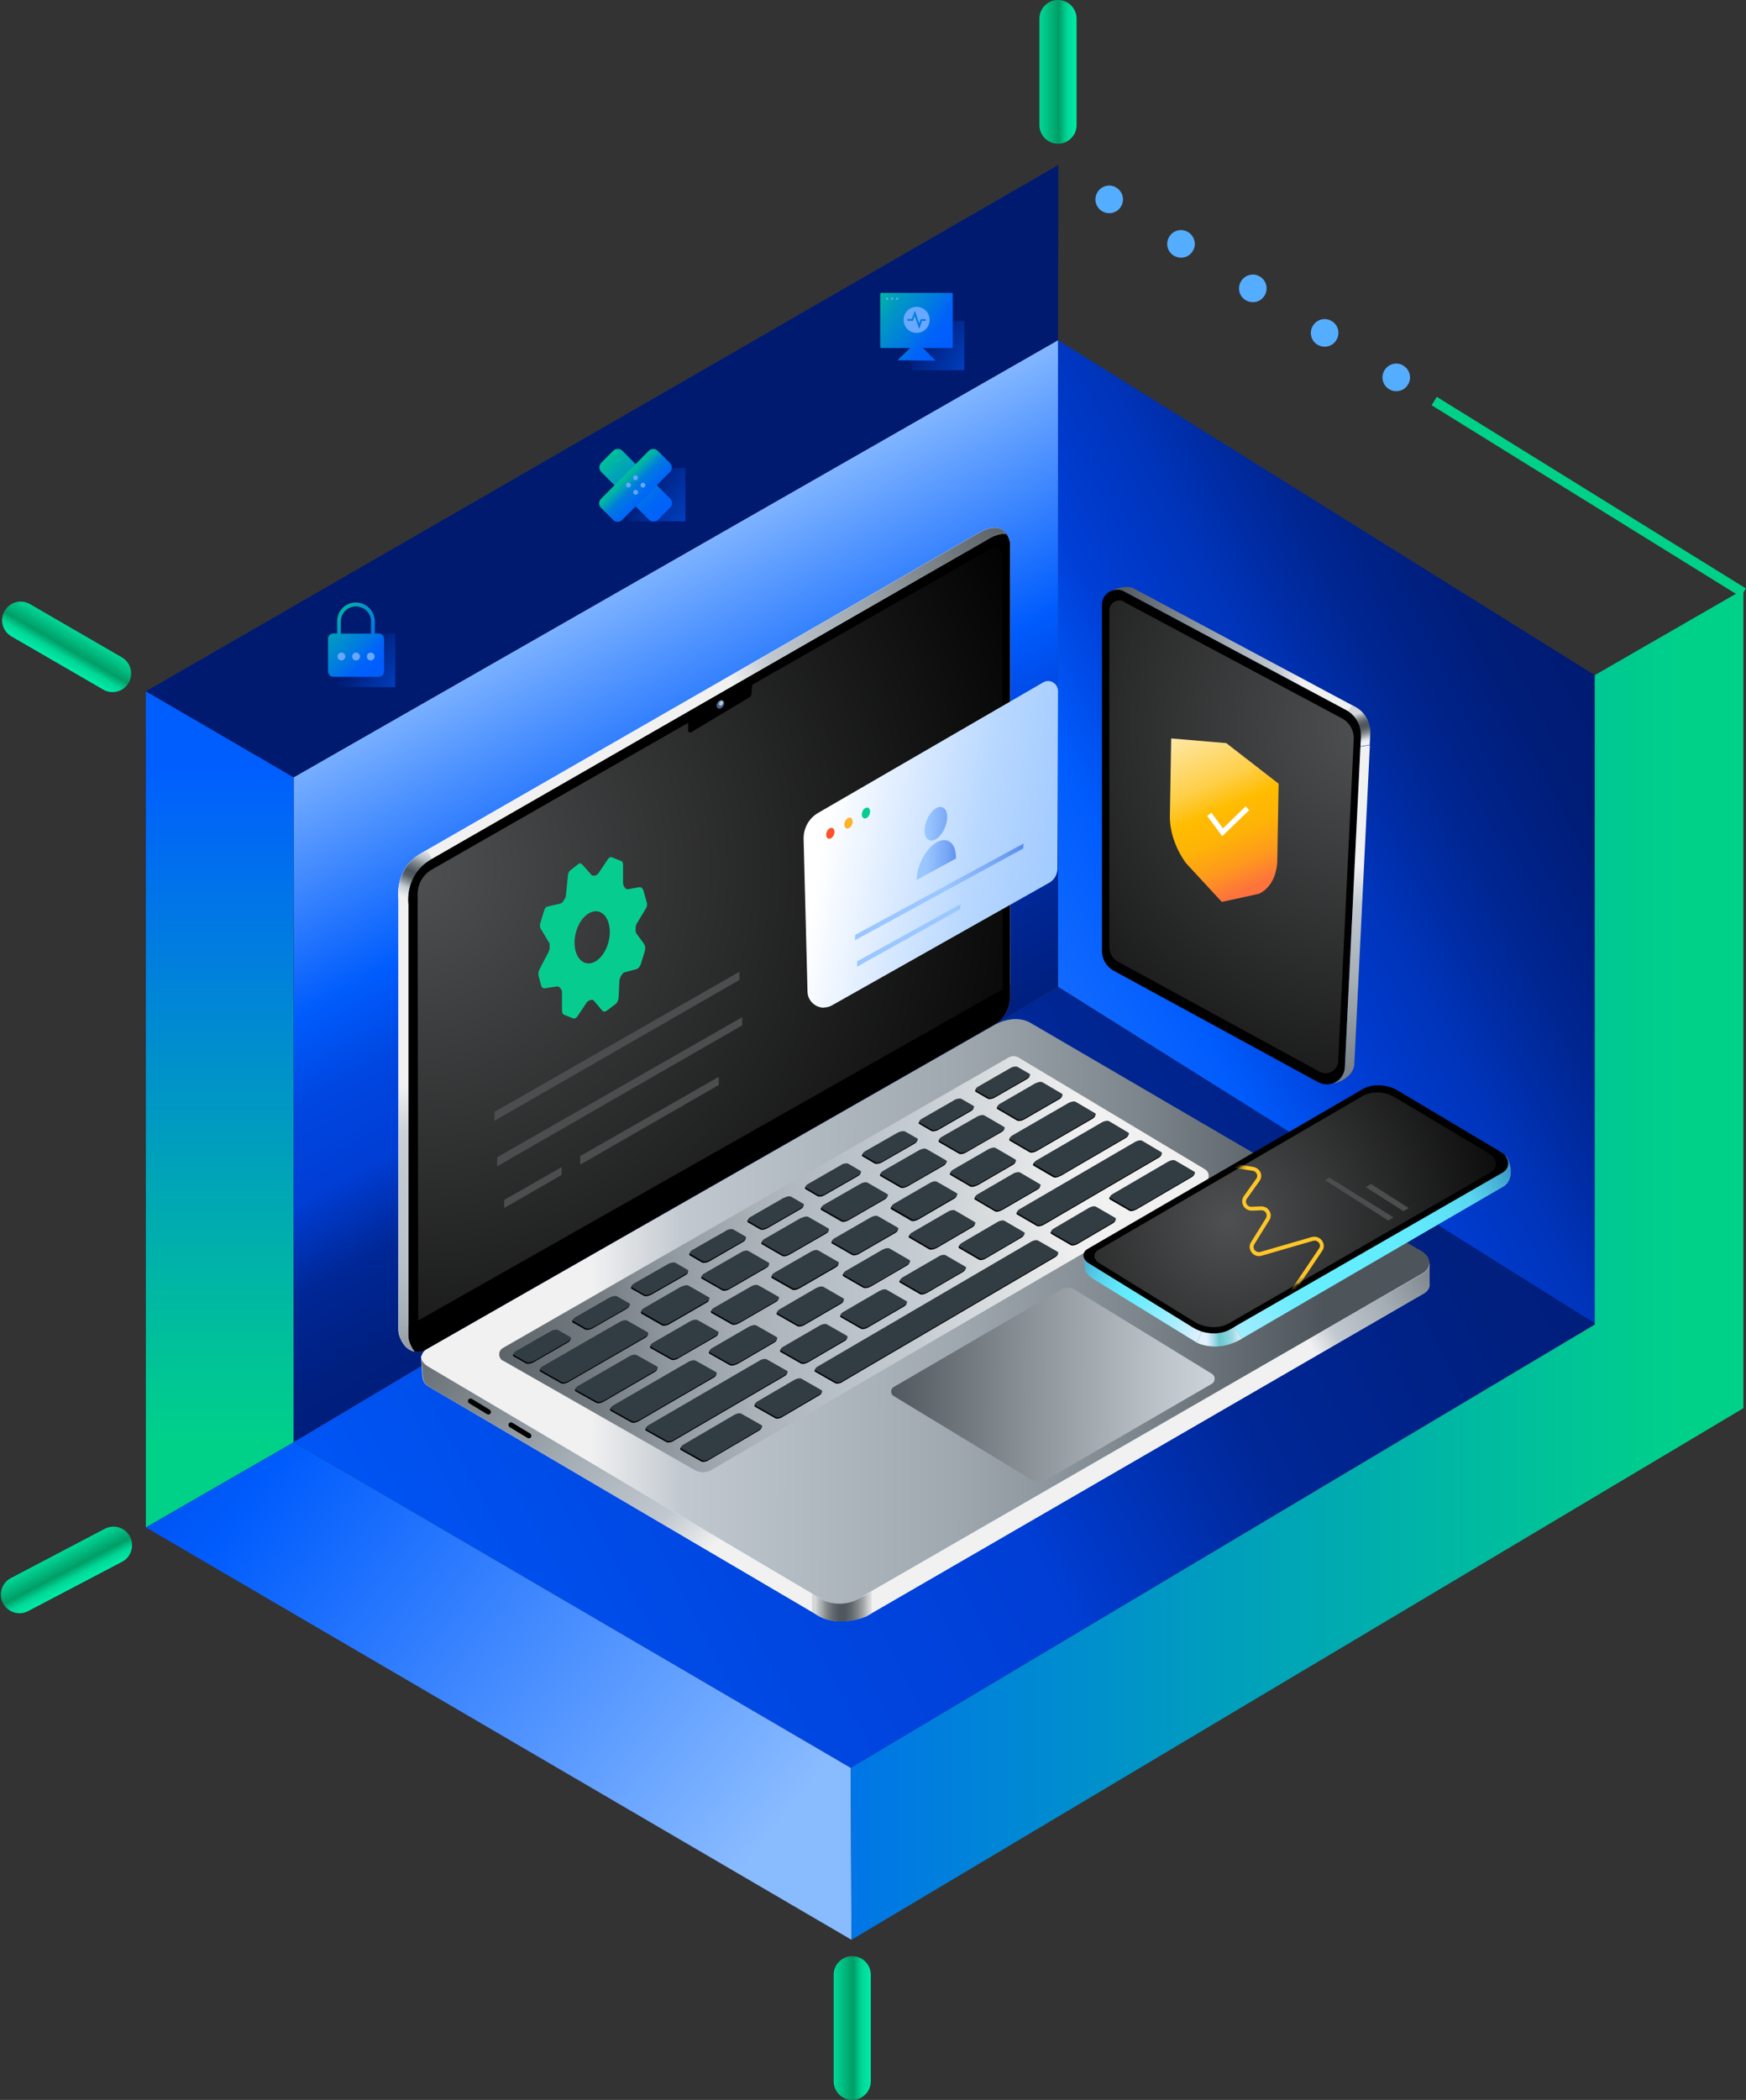 <svg width="411" height="494" viewBox="0 0 411 494" fill="none" xmlns="http://www.w3.org/2000/svg">
<rect x="0" y="0" width="411" height="494" fill="#333333" stroke="none"/>
<g clip-path="url(#clip0_2_3)">
<path d="M249.046 80.026L375.403 158.826V311.608L249.046 232.151V80.026Z" fill="url(#paint0_linear_2_3)"/>
<path d="M249.046 80.026V232.151L69.097 339.291V182.874L249.046 80.026Z" fill="url(#paint1_linear_2_3)"/>
<path d="M249.046 232.151L375.622 311.433L200.259 415.901L69.097 339.291L249.046 232.151Z" fill="url(#paint2_linear_2_3)"/>
<path d="M264.682 139.159L316.833 167.017C319.104 168.244 320.501 170.653 320.37 173.237L316.57 251.074C316.439 254.184 313.033 256.067 310.281 254.578L262.193 228.384C260.489 227.464 259.397 225.668 259.397 223.697V142.269C259.397 139.597 262.28 137.845 264.682 139.115V139.159Z" fill="black"/>
<path d="M264.508 141.568L315.872 168.988C317.662 169.952 318.754 171.836 318.667 173.894L314.998 249.672C314.911 251.862 312.552 253.132 310.63 252.125L263.241 226.282C261.931 225.581 261.144 224.223 261.144 222.777V143.583C261.144 141.831 263.023 140.692 264.595 141.525L264.508 141.568Z" fill="url(#paint3_radial_2_3)"/>
<path d="M287.569 212.134L279.227 203.11C276.781 199.825 275.339 195.664 275.383 192.028L275.689 173.719L288.661 174.814L300.978 184.363L300.672 202.278C300.628 206.045 298.969 209.067 296.304 210.294H296.13C296.13 210.338 287.569 212.177 287.569 212.177V212.134Z" fill="url(#paint4_linear_2_3)"/>
<path d="M287.7 196.715L284.162 191.941L285.167 191.196L287.875 194.875L293.203 189.707L294.077 190.583L287.7 196.715Z" fill="white"/>
<path d="M237.777 127.508V234.473C237.777 234.473 237.777 238.634 234.502 240.78L99.671 317.784C99.671 317.784 98.754 318.178 97.574 317.959C96.439 317.74 95.085 316.952 94.168 314.674C93.905 314.061 93.774 313.404 93.774 312.747V211.433C93.774 211.433 92.683 204.249 99.409 200.57L230.134 125.493C230.134 125.493 234.72 122.427 236.904 125.581C237.253 126.062 237.515 126.676 237.734 127.508H237.777Z" fill="white"/>
<path d="M336.487 297.197V301.928C336.487 301.928 336.705 303.11 335.439 304.074L203.84 380.246C203.84 380.246 197.07 383.225 191.873 379.633L100.763 326.107C100.02 325.669 99.54 324.88 99.452 324.004L99.103 318.967" fill="#E1EEF9"/>
<path d="M237.777 127.508V234.473C237.777 234.473 237.777 238.634 234.501 240.78L99.671 317.784C99.671 317.784 98.754 318.178 97.574 317.959C97.181 317.478 96.788 316.864 96.482 316.076C96.22 315.463 96.089 314.806 96.089 314.149V212.834C96.089 212.834 94.997 205.651 101.724 201.971L232.449 126.895C232.449 126.895 234.764 125.318 236.904 125.581C237.253 126.062 237.515 126.676 237.734 127.508H237.777Z" fill="black"/>
<path d="M193.533 376.348C198.817 378.8 203.054 375.515 203.054 375.515L335.002 299.475C335.483 299.212 335.876 298.818 336.138 298.336C337.623 295.489 333.823 293.868 333.823 293.868L242.232 240.43C238.301 238.546 234.152 241.087 234.152 241.087L100.37 317.434C99.846 317.74 99.452 318.222 99.278 318.792C99.103 319.536 99.278 320.587 100.937 321.551C104.038 323.347 193.62 376.348 193.62 376.348H193.533Z" fill="url(#paint5_linear_2_3)"/>
<path d="M237.777 231.713V234.473C237.777 234.473 237.777 238.634 234.502 240.78L99.671 317.784C99.671 317.784 98.754 318.178 97.574 317.959C97.181 317.478 96.788 316.864 96.482 316.076C96.22 315.463 96.089 314.806 96.089 314.149V312.046L237.734 231.713H237.777Z" fill="black"/>
<path d="M118.365 320.062L163.526 345.817C164.749 346.518 166.234 346.518 167.457 345.817L283.638 278.143C284.817 277.486 284.817 275.778 283.638 275.077L239.786 248.796C239.044 248.358 238.127 248.358 237.384 248.796L118.365 317.127C117.229 317.784 117.229 319.449 118.365 320.106V320.062Z" fill="url(#paint6_linear_2_3)"/>
<path d="M210.392 328.428L243.018 348.227C243.979 348.796 245.159 348.84 246.12 348.227L285.254 325.537C286.128 325.011 286.171 323.741 285.254 323.172L252.933 303.373C251.972 302.804 250.749 302.76 249.788 303.329L210.392 326.282C209.562 326.764 209.562 327.946 210.392 328.428Z" fill="url(#paint7_linear_2_3)"/>
<path d="M170.427 165.703C170.296 166.273 169.816 166.711 169.336 166.711C168.855 166.711 168.593 166.273 168.724 165.703C168.855 165.134 169.336 164.696 169.816 164.696C170.296 164.696 170.558 165.134 170.427 165.703Z" fill="#4A5F8E"/>
<path d="M170.209 165.44C170.122 165.747 169.86 166.01 169.598 166.01C169.336 166.01 169.161 165.747 169.248 165.44C169.336 165.134 169.598 164.871 169.86 164.871C170.122 164.871 170.296 165.134 170.209 165.44Z" fill="#B3C7CD"/>
<path d="M235.943 232.764L98.448 310.644L98.317 210.294C98.317 207.929 99.583 205.782 101.593 204.6L161.998 170.04V171.836C161.998 172.23 162.391 172.449 162.74 172.23L176.367 164.083C176.673 163.907 176.848 163.601 176.892 163.25L177.066 161.104L181.871 158.345L233.366 129.041C234.501 128.384 235.943 129.216 235.943 130.574V153.658L236.03 232.852L235.943 232.764Z" fill="url(#paint8_radial_2_3)"/>
<path d="M151.603 222.033L149.856 219.667C149.681 219.448 149.594 219.098 149.637 218.748V218.222C149.637 217.828 149.768 217.434 149.987 217.127L152.039 213.71C152.301 213.316 152.389 212.747 152.258 212.353L151.472 209.549C151.297 208.98 150.904 208.629 150.423 208.717L147.846 209.199C147.584 209.243 147.366 209.155 147.191 208.936L146.929 208.586C146.755 208.367 146.667 208.06 146.667 207.666V203.505C146.667 203.023 146.536 202.672 146.23 202.541L144.003 201.665C143.741 201.577 143.391 201.709 143.129 202.059L140.902 205.388C140.727 205.651 140.465 205.87 140.247 205.914L139.854 206.001C139.592 206.045 139.373 206.001 139.198 205.782L137.015 203.329C136.752 203.067 136.403 203.023 136.054 203.329L134.219 204.775C133.913 204.994 133.739 205.432 133.695 205.87L133.215 210.644C133.215 210.951 133.084 211.257 132.909 211.476L132.56 212.046C132.385 212.309 132.123 212.528 131.904 212.572L128.847 213.272C128.541 213.36 128.235 213.667 128.104 214.148L127.187 217.171C127.056 217.653 127.056 218.134 127.275 218.485L129.371 221.945V223.172C129.327 223.434 129.24 223.741 129.109 224.004L127.013 227.99C126.75 228.516 126.663 229.129 126.794 229.611L127.362 231.757C127.493 232.282 127.842 232.545 128.235 232.501L131.074 232.063C131.337 232.063 131.642 232.151 131.817 232.37L132.079 232.721C132.254 232.94 132.297 233.202 132.297 233.553V237.714C132.297 238.196 132.472 238.59 132.778 238.721L134.874 239.554C135.224 239.685 135.661 239.51 135.966 239.028L138.019 235.962C138.238 235.611 138.543 235.392 138.849 235.305L139.155 235.217C139.417 235.173 139.679 235.217 139.854 235.48L141.732 237.714C141.994 238.021 142.387 238.064 142.78 237.802L144.92 236.181C145.313 235.874 145.575 235.305 145.619 234.692L145.794 230.881C145.794 230.443 145.968 229.961 146.187 229.611L146.405 229.26C146.58 228.954 146.842 228.778 147.06 228.735L149.812 227.99C150.249 227.858 150.642 227.42 150.86 226.763L151.777 223.785C151.952 223.172 151.908 222.515 151.603 222.12V222.033ZM137.582 226.457C135.53 225.625 134.656 222.296 135.661 219.01C136.665 215.725 139.155 213.754 141.208 214.543C143.26 215.375 144.134 218.704 143.129 221.989C142.125 225.274 139.635 227.289 137.582 226.457Z" fill="#07CC90"/>
<path d="M193.926 237.057C193.27 237.057 192.615 236.882 192.004 236.531C190.825 235.83 190.082 234.604 190.082 233.246L189.165 197.372C189.121 194.832 190.388 192.51 192.572 191.24L245.552 160.535C246.294 160.097 247.168 160.097 247.867 160.535C248.609 160.973 249.046 161.717 249.046 162.55L248.915 204.337C248.915 205.738 248.129 207.052 246.906 207.71L195.804 236.531C195.236 236.838 194.581 237.013 193.969 237.013L193.926 237.057Z" fill="url(#paint9_linear_2_3)"/>
<path d="M116.443 261.542L174.053 228.603V230.53L116.355 263.689L116.443 261.542Z" fill="#4C4D4E"/>
<path d="M117.054 272.23L174.708 239.291V241.218L117.01 274.376L117.054 272.23Z" fill="#4C4D4E"/>
<path d="M118.714 282.261L132.21 274.552V276.391L118.67 284.188L118.714 282.261Z" fill="#4C4D4E"/>
<path d="M169.204 253.307V255.235L136.578 273.982V271.967L169.204 253.307Z" fill="#4C4D4E"/>
<path d="M222.971 192.335C222.927 194.35 221.66 196.671 220.219 197.46C218.734 198.248 217.599 197.285 217.642 195.226C217.686 193.211 218.953 190.89 220.394 190.101C221.835 189.313 223.014 190.276 222.971 192.335Z" fill="url(#paint10_linear_2_3)"/>
<path d="M215.764 207.009C215.851 203.505 217.992 199.519 220.569 198.117C223.145 196.715 225.111 198.423 225.024 201.971" fill="url(#paint11_linear_2_3)"/>
<path d="M201.307 219.93L240.966 198.423L240.878 199.606L201.263 221.201L201.307 219.93Z" fill="url(#paint12_linear_2_3)"/>
<path d="M201.787 226.15L226.116 212.703L226.028 213.886L201.744 227.42L201.787 226.15Z" fill="url(#paint13_linear_2_3)"/>
<path d="M203.098 375.515C203.098 375.515 198.861 378.8 193.576 376.348C193.576 376.348 192.703 375.822 191.13 374.902V379.195L191.916 379.677C197.114 383.268 203.884 380.29 203.884 380.29L205.194 379.545V374.376L203.098 375.603V375.515Z" fill="url(#paint14_linear_2_3)"/>
<path d="M100.894 321.551C103.689 323.172 176.761 366.404 191.13 374.902V379.195L100.85 326.15C100.108 325.712 99.627 324.924 99.54 324.048L99.234 319.711C99.365 320.281 99.846 320.938 100.894 321.551Z" fill="url(#paint15_linear_2_3)"/>
<path d="M205.194 379.501V374.333L335.046 299.519C335.526 299.256 335.919 298.862 336.181 298.38C336.4 297.986 336.487 297.591 336.531 297.241V301.972C336.531 301.972 336.749 303.154 335.483 304.118" fill="url(#paint16_linear_2_3)"/>
<path d="M115.482 332.458C115.657 332.151 115.526 331.801 115.263 331.626L111.07 329.085C110.765 328.91 110.415 328.997 110.241 329.304C110.066 329.611 110.197 329.961 110.459 330.136L114.652 332.677C114.958 332.852 115.307 332.764 115.482 332.458Z" fill="black"/>
<path d="M125.003 338.065C125.178 337.758 125.047 337.407 124.785 337.232L120.592 334.692C120.286 334.517 119.937 334.604 119.762 334.911C119.587 335.217 119.718 335.568 119.981 335.743L124.174 338.284C124.479 338.459 124.829 338.371 125.003 338.065Z" fill="black"/>
<path d="M230.177 125.493L100.675 199.869L101.636 202.059C101.636 202.059 101.724 202.015 101.767 201.971L232.492 126.895C232.492 126.895 234.807 125.318 236.947 125.581C234.764 122.427 230.177 125.493 230.177 125.493Z" fill="url(#paint17_linear_2_3)"/>
<path d="M93.818 312.747C93.818 313.404 93.949 314.061 94.211 314.674C95.128 316.952 96.482 317.74 97.618 317.959C97.225 317.478 96.832 316.864 96.526 316.076C96.264 315.463 96.133 314.806 96.133 314.149V213.404L93.818 213.798V312.747Z" fill="url(#paint18_linear_2_3)"/>
<path d="M99.452 200.57C92.726 204.249 93.818 211.433 93.818 211.433V213.798L96.133 213.404V212.834C96.133 212.834 95.041 205.738 101.636 202.059L100.675 199.869L99.452 200.57Z" fill="url(#paint19_linear_2_3)"/>
<path d="M198.774 194.175C198.861 194.832 199.385 195.095 199.909 194.788C200.433 194.481 200.783 193.737 200.696 193.08C200.608 192.423 200.084 192.16 199.56 192.466C199.036 192.773 198.686 193.518 198.774 194.175Z" fill="#FDB32A"/>
<path d="M194.493 196.584C194.581 197.241 195.105 197.504 195.629 197.197C196.153 196.89 196.503 196.146 196.415 195.489C196.328 194.832 195.804 194.569 195.28 194.875C194.755 195.182 194.406 195.927 194.493 196.584Z" fill="#FF5127"/>
<path d="M202.879 191.809C202.967 192.466 203.491 192.729 204.015 192.423C204.539 192.116 204.888 191.371 204.801 190.714C204.714 190.057 204.19 189.794 203.666 190.101C203.141 190.408 202.792 191.152 202.879 191.809Z" fill="#07CC90"/>
<path d="M264.682 139.159L316.833 167.017C317.007 167.105 317.182 167.236 317.357 167.324L318.405 165.966L266.91 138.458C265.425 137.67 263.066 138.196 261.625 139.028C262.586 138.634 263.678 138.634 264.682 139.159Z" fill="url(#paint20_linear_2_3)"/>
<path d="M320.239 175.603L316.57 251.117C316.483 252.913 315.304 254.315 313.819 254.884C316.221 254.49 318.667 252.607 318.798 250.417L322.467 175.296L320.283 175.646L320.239 175.603Z" fill="url(#paint21_linear_2_3)"/>
<path d="M320.37 173.237L320.239 175.559L322.423 175.208L322.554 172.493C322.685 169.908 321.288 167.499 319.016 166.273L318.361 165.922L317.313 167.28C319.278 168.594 320.458 170.828 320.327 173.193L320.37 173.237Z" fill="url(#paint22_linear_2_3)"/>
<path d="M125.615 320.456L133.608 315.857C134.263 315.506 134.481 315.068 134.132 314.849L131.206 313.185C130.856 313.01 130.07 313.141 129.458 313.492L121.422 318.091C120.767 318.441 120.548 318.923 120.898 319.098L123.868 320.763C124.217 320.938 125.003 320.806 125.659 320.456H125.615Z" fill="black"/>
<path d="M143.304 305.563L135.355 310.119C134.743 310.469 134.481 310.907 134.831 311.126L137.757 312.791C138.107 312.966 138.893 312.835 139.504 312.484L147.453 307.929C148.065 307.578 148.327 307.14 147.978 306.921L145.051 305.257C144.702 305.082 143.916 305.213 143.304 305.563Z" fill="black"/>
<path d="M157.106 297.679L149.2 302.191C148.589 302.541 148.327 302.979 148.676 303.198L151.603 304.863C151.952 305.038 152.738 304.906 153.35 304.556L161.255 300.044C161.867 299.694 162.129 299.256 161.779 299.037L158.897 297.372C158.547 297.197 157.761 297.329 157.15 297.679H157.106Z" fill="black"/>
<path d="M170.777 289.882L162.915 294.35C162.304 294.7 162.041 295.138 162.391 295.357L165.274 297.022C165.623 297.197 166.409 297.066 167.021 296.715L174.839 292.204C175.45 291.853 175.669 291.415 175.363 291.196L172.48 289.532C172.131 289.357 171.388 289.444 170.733 289.838L170.777 289.882Z" fill="black"/>
<path d="M184.36 282.085L176.586 286.553C175.974 286.904 175.756 287.342 176.062 287.561L178.944 289.225C179.294 289.4 180.036 289.313 180.692 288.919L188.466 284.451C189.077 284.1 189.296 283.662 188.946 283.487L186.107 281.823C185.758 281.647 185.016 281.735 184.404 282.129L184.36 282.085Z" fill="black"/>
<path d="M197.857 274.376L190.126 278.8C189.514 279.151 189.296 279.589 189.645 279.764L192.484 281.428C192.834 281.604 193.576 281.516 194.188 281.122L201.918 276.698C202.53 276.347 202.748 275.909 202.399 275.734L199.56 274.07C199.211 273.894 198.468 273.982 197.857 274.332V274.376Z" fill="black"/>
<path d="M211.222 266.711L203.535 271.091C202.923 271.442 202.705 271.88 203.054 272.055L205.893 273.719C206.243 273.894 206.985 273.807 207.596 273.456L215.24 269.076C215.851 268.726 216.07 268.288 215.72 268.113L212.881 266.492C212.532 266.317 211.789 266.404 211.178 266.755L211.222 266.711Z" fill="black"/>
<path d="M224.543 259.089L216.9 263.47C216.288 263.82 216.07 264.258 216.419 264.433L219.215 266.054C219.564 266.229 220.307 266.141 220.918 265.791L228.518 261.411C229.129 261.06 229.348 260.622 228.998 260.447L226.203 258.827C225.854 258.651 225.111 258.739 224.5 259.089H224.543Z" fill="black"/>
<path d="M237.734 251.555L230.177 255.892C229.566 256.242 229.348 256.68 229.697 256.855L232.492 258.476C232.842 258.651 233.584 258.564 234.152 258.213L241.708 253.877C242.32 253.526 242.538 253.088 242.189 252.913L239.393 251.293C239.044 251.117 238.301 251.205 237.734 251.555Z" fill="black"/>
<path d="M145.794 311.258L127.668 321.683C127.056 322.033 126.838 322.471 127.231 322.69L132.035 325.406C132.385 325.625 133.171 325.493 133.782 325.143L151.865 314.718C152.476 314.368 152.651 313.93 152.302 313.711L147.541 310.995C147.191 310.776 146.405 310.907 145.794 311.258Z" fill="black"/>
<path d="M243.586 255.147L235.244 259.965C234.676 260.316 234.458 260.71 234.807 260.929L239.393 263.601C239.743 263.82 240.485 263.689 241.053 263.382L249.395 258.564C249.963 258.213 250.138 257.819 249.832 257.6L245.29 254.928C244.94 254.709 244.198 254.841 243.63 255.147H243.586Z" fill="black"/>
<path d="M229.959 262.944L221.529 267.762C220.962 268.113 220.743 268.551 221.093 268.726L225.722 271.398C226.072 271.617 226.814 271.485 227.382 271.135L235.768 266.317C236.336 265.966 236.554 265.572 236.205 265.353L231.619 262.681C231.269 262.462 230.527 262.594 229.959 262.9V262.944Z" fill="black"/>
<path d="M216.201 270.872L207.728 275.734C207.16 276.085 206.941 276.523 207.291 276.698L211.921 279.37C212.27 279.589 213.013 279.457 213.624 279.107L222.097 274.245C222.665 273.894 222.883 273.456 222.534 273.281L217.904 270.609C217.555 270.39 216.812 270.522 216.245 270.872H216.201Z" fill="black"/>
<path d="M202.355 278.8L193.795 283.706C193.183 284.057 193.008 284.495 193.358 284.67L198.031 287.342C198.381 287.561 199.123 287.429 199.735 287.079L208.252 282.173C208.819 281.823 209.038 281.385 208.688 281.209L204.059 278.537C203.709 278.318 202.967 278.45 202.355 278.8Z" fill="black"/>
<path d="M188.422 286.816L179.818 291.766C179.207 292.116 179.032 292.554 179.381 292.729L184.098 295.445C184.448 295.664 185.19 295.533 185.802 295.182L194.406 290.233C195.018 289.882 195.192 289.444 194.843 289.269L190.169 286.597C189.82 286.378 189.077 286.509 188.466 286.86L188.422 286.816Z" fill="black"/>
<path d="M174.358 294.876L165.667 299.869C165.055 300.22 164.88 300.658 165.23 300.833L169.991 303.548C170.34 303.767 171.126 303.636 171.694 303.286L180.342 298.292C180.954 297.942 181.128 297.504 180.779 297.329L176.062 294.613C175.712 294.394 174.926 294.525 174.358 294.876Z" fill="black"/>
<path d="M160.207 303.023L151.472 308.06C150.86 308.411 150.685 308.849 151.035 309.068L155.796 311.783C156.145 312.002 156.931 311.871 157.543 311.52L166.278 306.483C166.89 306.133 167.064 305.695 166.715 305.52L161.954 302.804C161.605 302.585 160.819 302.716 160.207 303.067V303.023Z" fill="black"/>
<path d="M243.979 270.828L257.214 263.163C257.781 262.813 257.956 262.418 257.65 262.199L253.108 259.527C252.758 259.308 252.016 259.44 251.448 259.746L238.17 267.412C237.603 267.762 237.384 268.156 237.734 268.375L242.32 271.047C242.669 271.266 243.412 271.135 243.979 270.828Z" fill="black"/>
<path d="M142.081 329.742L154.092 322.778C154.704 322.427 154.878 321.989 154.529 321.77L149.768 319.098C149.419 318.879 148.633 319.011 148.021 319.361L135.966 326.326C135.355 326.676 135.136 327.114 135.53 327.333L140.334 330.005C140.683 330.224 141.47 330.093 142.081 329.742Z" fill="black"/>
<path d="M173.965 311.301L182.613 306.308C183.225 305.958 183.399 305.52 183.05 305.344L178.333 302.672C177.984 302.453 177.197 302.585 176.63 302.935L167.938 307.929C167.326 308.279 167.152 308.717 167.501 308.892L172.218 311.564C172.568 311.783 173.354 311.652 173.922 311.301H173.965Z" fill="black"/>
<path d="M159.683 319.536L168.418 314.499C169.03 314.149 169.204 313.711 168.855 313.535L164.094 310.863C163.745 310.644 162.959 310.776 162.347 311.126L153.612 316.163C153 316.514 152.826 316.952 153.175 317.171L157.936 319.843C158.285 320.062 159.071 319.93 159.683 319.58V319.536Z" fill="black"/>
<path d="M188.16 303.11L196.721 298.161C197.332 297.81 197.507 297.372 197.158 297.197L192.484 294.525C192.135 294.306 191.392 294.438 190.781 294.788L182.177 299.738C181.565 300.088 181.39 300.526 181.74 300.701L186.457 303.373C186.806 303.592 187.549 303.461 188.16 303.11Z" fill="black"/>
<path d="M202.224 294.963L210.741 290.057C211.309 289.707 211.527 289.269 211.178 289.094L206.548 286.422C206.199 286.203 205.456 286.334 204.845 286.685L196.328 291.591C195.716 291.941 195.542 292.379 195.891 292.554L200.565 295.226C200.914 295.445 201.656 295.314 202.268 294.963H202.224Z" fill="black"/>
<path d="M216.157 286.904L224.587 281.998C225.155 281.647 225.373 281.209 225.024 281.034L220.394 278.362C220.044 278.143 219.302 278.275 218.734 278.625L210.261 283.531C209.693 283.881 209.475 284.319 209.824 284.495L214.454 287.166C214.803 287.385 215.546 287.254 216.114 286.904H216.157Z" fill="black"/>
<path d="M230.047 278.888L238.432 274.026C239 273.675 239.219 273.281 238.869 273.062L234.283 270.39C233.934 270.171 233.191 270.303 232.623 270.609L224.194 275.471C223.626 275.822 223.408 276.26 223.757 276.435L228.343 279.107C228.693 279.326 229.435 279.194 230.003 278.844L230.047 278.888Z" fill="black"/>
<path d="M249.57 276.698L264.988 267.718C265.556 267.368 265.731 266.974 265.425 266.755L260.882 264.083C260.533 263.864 259.79 263.995 259.223 264.302L243.761 273.281C243.193 273.632 242.975 274.026 243.324 274.245L247.91 276.917C248.26 277.136 249.002 277.004 249.57 276.654V276.698Z" fill="black"/>
<path d="M150.336 334.341L167.982 324.092C168.593 323.741 168.768 323.303 168.418 323.084L163.658 320.412C163.308 320.193 162.522 320.325 161.91 320.675L144.221 330.925C143.61 331.275 143.391 331.713 143.785 331.932L148.589 334.604C148.938 334.823 149.725 334.692 150.336 334.341Z" fill="black"/>
<path d="M173.616 320.85L182.177 315.857C182.788 315.506 183.006 315.068 182.657 314.849L177.896 312.134C177.547 311.958 176.804 312.09 176.149 312.44L167.545 317.434C166.933 317.784 166.715 318.222 167.021 318.441L171.825 321.157C172.175 321.332 172.917 321.201 173.572 320.85H173.616Z" fill="black"/>
<path d="M189.383 311.696L197.9 306.746C198.512 306.396 198.73 305.958 198.381 305.739L193.664 303.023C193.314 302.848 192.572 302.979 191.96 303.329L183.443 308.279C182.832 308.629 182.613 309.068 182.963 309.287L187.723 312.002C188.073 312.177 188.815 312.046 189.427 311.696H189.383Z" fill="black"/>
<path d="M204.976 302.629L213.406 297.723C214.017 297.372 214.235 296.934 213.886 296.759L209.213 294.043C208.863 293.868 208.121 294 207.509 294.35L199.036 299.256C198.424 299.606 198.206 300.044 198.555 300.22L203.273 302.935C203.622 303.11 204.364 302.979 204.976 302.629Z" fill="black"/>
<path d="M220.481 293.605L228.823 288.743C229.435 288.393 229.653 287.955 229.304 287.78L224.63 285.064C224.281 284.889 223.539 284.976 222.927 285.371L214.541 290.233C213.93 290.583 213.711 291.021 214.061 291.196L218.734 293.912C219.084 294.087 219.826 293.956 220.438 293.605H220.481Z" fill="black"/>
<path d="M235.856 284.67L244.154 279.852C244.766 279.501 244.984 279.063 244.635 278.888L240.005 276.172C239.655 275.997 238.913 276.085 238.345 276.435L230.047 281.253C229.435 281.604 229.217 282.042 229.566 282.217L234.196 284.933C234.545 285.108 235.288 285.02 235.856 284.626V284.67Z" fill="black"/>
<path d="M173.616 320.85L182.177 315.857C182.788 315.506 183.006 315.068 182.657 314.849L177.896 312.134C177.547 311.958 176.804 312.09 176.149 312.44L167.545 317.434C166.933 317.784 166.715 318.222 167.021 318.441L171.825 321.157C172.175 321.332 172.917 321.201 173.572 320.85H173.616Z" fill="black"/>
<path d="M204.976 302.629L213.406 297.723C214.017 297.372 214.235 296.934 213.886 296.759L209.213 294.043C208.863 293.868 208.121 294 207.509 294.35L199.036 299.256C198.424 299.606 198.206 300.044 198.555 300.22L203.273 302.935C203.622 303.11 204.364 302.979 204.976 302.629Z" fill="black"/>
<path d="M235.856 284.67L244.154 279.852C244.766 279.501 244.984 279.063 244.635 278.888L240.005 276.172C239.655 275.997 238.913 276.085 238.345 276.435L230.047 281.253C229.435 281.604 229.217 282.042 229.566 282.217L234.196 284.933C234.545 285.108 235.288 285.02 235.856 284.626V284.67Z" fill="black"/>
<path d="M204.976 302.629L213.406 297.723C214.017 297.372 214.235 296.934 213.886 296.759L209.213 294.043C208.863 293.868 208.121 294 207.509 294.35L199.036 299.256C198.424 299.606 198.206 300.044 198.555 300.22L203.273 302.935C203.622 303.11 204.364 302.979 204.976 302.629Z" fill="black"/>
<path d="M245.639 288.174L272.806 272.318C273.374 271.967 273.549 271.573 273.243 271.354L268.744 268.682C268.395 268.463 267.696 268.594 267.128 268.901L239.874 284.757C239.306 285.108 239.088 285.546 239.437 285.721L244.023 288.393C244.372 288.612 245.115 288.481 245.683 288.13L245.639 288.174Z" fill="black"/>
<path d="M158.591 338.941L184.666 323.741C185.278 323.391 185.452 322.953 185.103 322.778L180.386 320.106C180.036 319.887 179.25 320.018 178.682 320.368L152.52 335.568C151.908 335.918 151.734 336.356 152.083 336.575L156.844 339.247C157.193 339.466 157.979 339.335 158.591 338.984V338.941Z" fill="black"/>
<path d="M190.213 320.5L198.774 315.506C199.385 315.156 199.56 314.718 199.211 314.543L194.537 311.871C194.188 311.652 193.445 311.783 192.834 312.134L184.229 317.127C183.618 317.478 183.443 317.916 183.793 318.091L188.51 320.763C188.859 320.982 189.602 320.85 190.213 320.5Z" fill="black"/>
<path d="M204.277 312.309L212.794 307.359C213.362 307.009 213.58 306.571 213.231 306.396L208.601 303.724C208.252 303.505 207.509 303.636 206.898 303.987L198.381 308.936C197.769 309.287 197.595 309.725 197.944 309.9L202.617 312.572C202.967 312.791 203.709 312.659 204.321 312.309H204.277Z" fill="black"/>
<path d="M218.21 304.162L226.64 299.256C227.208 298.905 227.426 298.467 227.076 298.292L222.447 295.62C222.097 295.401 221.355 295.533 220.787 295.883L212.314 300.789C211.746 301.139 211.527 301.577 211.877 301.753L216.507 304.425C216.856 304.644 217.599 304.512 218.166 304.162H218.21Z" fill="black"/>
<path d="M232.056 296.058L240.442 291.152C241.009 290.802 241.228 290.364 240.878 290.189L236.292 287.517C235.943 287.298 235.2 287.429 234.633 287.78L226.247 292.686C225.679 293.036 225.46 293.474 225.81 293.649L230.396 296.321C230.745 296.54 231.488 296.409 232.056 296.058Z" fill="black"/>
<path d="M267.434 284.582L280.537 276.917C281.105 276.566 281.28 276.172 280.974 275.953L276.475 273.325C276.126 273.106 275.427 273.237 274.859 273.544L261.712 281.209C261.145 281.56 260.97 281.954 261.276 282.173L265.818 284.801C266.167 285.02 266.91 284.889 267.434 284.538V284.582Z" fill="black"/>
<path d="M166.759 343.54L178.639 336.575C179.25 336.225 179.425 335.787 179.076 335.568L174.358 332.896C174.009 332.677 173.223 332.808 172.655 333.159L160.731 340.123C160.12 340.474 159.945 340.912 160.294 341.131L165.055 343.803C165.405 344.022 166.191 343.89 166.802 343.54H166.759Z" fill="black"/>
<path d="M198.293 325.099L248.391 295.752C248.959 295.401 249.177 294.963 248.828 294.788L244.242 292.16C243.892 291.941 243.15 292.072 242.582 292.423L192.353 321.77C191.742 322.121 191.567 322.559 191.917 322.734L196.59 325.406C196.939 325.625 197.682 325.493 198.293 325.143V325.099Z" fill="black"/>
<path d="M184.186 333.334L192.79 328.297C193.402 327.946 193.576 327.508 193.227 327.333L188.553 324.661C188.204 324.442 187.462 324.573 186.85 324.924L178.202 329.961C177.591 330.312 177.416 330.75 177.765 330.969L182.482 333.641C182.832 333.86 183.574 333.728 184.186 333.378V333.334Z" fill="black"/>
<path d="M253.676 292.642L261.974 287.78C262.542 287.429 262.717 287.035 262.411 286.816L257.869 284.188C257.519 283.969 256.777 284.1 256.209 284.451L247.91 289.313C247.343 289.663 247.124 290.101 247.474 290.276L252.016 292.905C252.366 293.124 253.108 292.992 253.676 292.642Z" fill="black"/>
<path d="M125.746 320.149L133.739 315.55C134.394 315.2 134.612 314.762 134.263 314.543L131.337 312.878C130.987 312.703 130.201 312.834 129.59 313.185L121.553 317.784C120.898 318.135 120.679 318.616 121.029 318.792L123.955 320.456C124.305 320.631 125.091 320.5 125.746 320.149Z" fill="#323C43"/>
<path d="M143.479 305.257L135.53 309.812C134.918 310.163 134.656 310.601 135.005 310.82L137.932 312.484C138.281 312.659 139.067 312.528 139.679 312.177L147.628 307.622C148.24 307.272 148.502 306.834 148.152 306.615L145.226 304.95C144.876 304.775 144.09 304.906 143.479 305.257Z" fill="#323C43"/>
<path d="M157.237 297.372L149.331 301.884C148.72 302.234 148.458 302.672 148.807 302.891L151.69 304.556C152.039 304.731 152.826 304.6 153.437 304.249L161.343 299.738C161.954 299.387 162.216 298.949 161.867 298.73L158.984 297.066C158.635 296.891 157.849 297.022 157.237 297.372Z" fill="#323C43"/>
<path d="M170.908 289.532L163.046 294C162.434 294.35 162.172 294.788 162.522 295.007L165.405 296.672C165.754 296.847 166.54 296.715 167.152 296.365L174.97 291.897C175.581 291.547 175.8 291.109 175.494 290.89L172.611 289.225C172.262 289.05 171.519 289.138 170.864 289.532H170.908Z" fill="#323C43"/>
<path d="M184.491 281.779L176.717 286.247C176.106 286.597 175.887 287.035 176.193 287.254L179.076 288.919C179.425 289.094 180.167 289.006 180.823 288.612L188.597 284.144C189.209 283.794 189.427 283.356 189.078 283.181L186.239 281.516C185.889 281.341 185.147 281.428 184.535 281.823L184.491 281.779Z" fill="#323C43"/>
<path d="M197.988 274.07L190.257 278.494C189.645 278.844 189.427 279.282 189.776 279.457L192.615 281.122C192.965 281.297 193.707 281.209 194.319 280.815L202.05 276.391C202.661 276.041 202.879 275.603 202.53 275.428L199.691 273.763C199.342 273.588 198.599 273.675 197.988 274.026V274.07Z" fill="#323C43"/>
<path d="M211.396 266.404L203.709 270.785C203.098 271.135 202.879 271.573 203.229 271.748L206.068 273.413C206.417 273.588 207.16 273.5 207.771 273.15L215.415 268.77C216.026 268.419 216.244 267.981 215.895 267.806L213.056 266.185C212.707 266.01 211.964 266.098 211.353 266.448L211.396 266.404Z" fill="#323C43"/>
<path d="M224.674 258.783L217.031 263.163C216.419 263.513 216.201 263.951 216.55 264.127L219.346 265.747C219.695 265.922 220.438 265.835 221.049 265.484L228.649 261.104C229.26 260.754 229.479 260.316 229.129 260.141L226.334 258.52C225.985 258.345 225.242 258.432 224.631 258.783H224.674Z" fill="#323C43"/>
<path d="M237.865 251.249L230.309 255.585C229.697 255.936 229.479 256.374 229.828 256.549L232.623 258.17C232.973 258.345 233.715 258.257 234.283 257.907L241.839 253.57C242.451 253.22 242.669 252.782 242.32 252.607L239.524 250.986C239.175 250.811 238.432 250.898 237.865 251.249Z" fill="#323C43"/>
<path d="M145.925 310.951L127.799 321.376C127.187 321.726 126.969 322.164 127.362 322.383L132.166 325.099C132.516 325.318 133.302 325.187 133.914 324.836L151.996 314.411C152.607 314.061 152.782 313.623 152.433 313.404L147.672 310.688C147.322 310.469 146.536 310.601 145.925 310.951Z" fill="#323C43"/>
<path d="M243.717 254.841L235.375 259.659C234.807 260.009 234.589 260.403 234.938 260.622L239.524 263.294C239.874 263.513 240.616 263.382 241.184 263.075L249.526 258.257C250.094 257.907 250.269 257.512 249.963 257.293L245.421 254.622C245.071 254.403 244.329 254.534 243.761 254.841H243.717Z" fill="#323C43"/>
<path d="M230.09 262.637L221.66 267.456C221.093 267.806 220.874 268.244 221.224 268.419L225.853 271.091C226.203 271.31 226.945 271.179 227.513 270.872L235.899 266.054C236.467 265.703 236.685 265.309 236.336 265.09L231.75 262.418C231.4 262.199 230.658 262.331 230.09 262.637Z" fill="#323C43"/>
<path d="M216.376 270.566L207.902 275.428C207.334 275.778 207.116 276.216 207.466 276.391L212.095 279.063C212.445 279.282 213.187 279.151 213.799 278.8L222.272 273.938C222.84 273.588 223.058 273.15 222.709 272.975L218.079 270.303C217.73 270.084 216.987 270.215 216.419 270.566H216.376Z" fill="#323C43"/>
<path d="M202.53 278.494L193.969 283.4C193.358 283.75 193.183 284.188 193.533 284.363L198.206 287.035C198.555 287.254 199.298 287.123 199.909 286.772L208.426 281.866C208.994 281.516 209.213 281.078 208.863 280.903L204.233 278.231C203.884 278.012 203.142 278.143 202.53 278.494Z" fill="#323C43"/>
<path d="M188.553 286.509L179.949 291.459C179.337 291.81 179.163 292.248 179.512 292.423L184.229 295.138C184.579 295.357 185.321 295.226 185.933 294.876L194.537 289.926C195.149 289.576 195.323 289.138 194.974 288.962L190.3 286.29C189.951 286.071 189.208 286.203 188.597 286.553L188.553 286.509Z" fill="#323C43"/>
<path d="M174.489 294.569L165.798 299.563C165.186 299.913 165.012 300.351 165.361 300.526L170.122 303.242C170.471 303.461 171.257 303.329 171.825 302.979L180.473 297.986C181.085 297.635 181.259 297.197 180.91 297.022L176.193 294.306C175.843 294.087 175.057 294.219 174.489 294.569Z" fill="#323C43"/>
<path d="M160.338 302.672L151.603 307.71C150.991 308.06 150.816 308.498 151.166 308.717L155.927 311.433C156.276 311.652 157.062 311.52 157.674 311.17L166.409 306.133C167.021 305.782 167.195 305.344 166.846 305.169L162.085 302.453C161.736 302.234 160.95 302.366 160.338 302.716V302.672Z" fill="#323C43"/>
<path d="M244.111 270.522L257.345 262.856C257.912 262.506 258.087 262.112 257.781 261.893L253.239 259.221C252.89 259.002 252.147 259.133 251.579 259.44L238.301 267.105C237.734 267.456 237.515 267.85 237.865 268.069L242.451 270.741C242.8 270.96 243.543 270.828 244.111 270.522Z" fill="#323C43"/>
<path d="M142.212 329.436L154.223 322.471C154.835 322.121 155.01 321.683 154.66 321.464L149.899 318.792C149.55 318.573 148.764 318.704 148.152 319.054L136.097 326.019C135.486 326.369 135.268 326.807 135.661 327.026L140.465 329.698C140.815 329.917 141.601 329.786 142.212 329.436Z" fill="#323C43"/>
<path d="M174.14 310.995L182.788 306.001C183.4 305.651 183.574 305.213 183.225 305.038L178.508 302.366C178.158 302.147 177.372 302.278 176.804 302.629L168.113 307.622C167.501 307.972 167.326 308.411 167.676 308.586L172.393 311.258C172.742 311.477 173.529 311.345 174.096 310.995H174.14Z" fill="#323C43"/>
<path d="M159.858 319.23L168.549 314.192C169.161 313.842 169.336 313.404 168.986 313.229L164.225 310.557C163.876 310.338 163.09 310.469 162.478 310.82L153.743 315.857C153.131 316.207 152.957 316.645 153.306 316.864L158.067 319.536C158.416 319.755 159.203 319.624 159.814 319.273L159.858 319.23Z" fill="#323C43"/>
<path d="M188.291 302.76L196.852 297.81C197.464 297.46 197.638 297.022 197.289 296.847L192.615 294.175C192.266 293.956 191.523 294.087 190.912 294.438L182.308 299.387C181.696 299.738 181.521 300.176 181.871 300.351L186.588 303.023C186.937 303.242 187.68 303.11 188.291 302.76Z" fill="#323C43"/>
<path d="M202.355 294.657L210.872 289.751C211.44 289.4 211.659 288.962 211.309 288.787L206.679 286.115C206.33 285.896 205.587 286.028 204.976 286.378L196.459 291.284C195.847 291.634 195.673 292.072 196.022 292.248L200.696 294.919C201.045 295.138 201.788 295.007 202.399 294.657H202.355Z" fill="#323C43"/>
<path d="M216.332 286.553L224.762 281.647C225.329 281.297 225.548 280.859 225.198 280.684L220.569 278.012C220.219 277.793 219.477 277.924 218.909 278.275L210.436 283.181C209.868 283.531 209.649 283.969 209.999 284.144L214.629 286.816C214.978 287.035 215.721 286.904 216.288 286.553H216.332Z" fill="#323C43"/>
<path d="M230.178 278.581L238.564 273.719C239.131 273.369 239.35 272.975 239 272.756L234.414 270.084C234.065 269.865 233.322 269.996 232.755 270.303L224.325 275.165C223.757 275.515 223.539 275.953 223.888 276.128L228.474 278.8C228.824 279.019 229.566 278.888 230.134 278.537L230.178 278.581Z" fill="#323C43"/>
<path d="M249.745 276.391L265.163 267.412C265.731 267.061 265.905 266.667 265.6 266.448L261.101 263.776C260.751 263.557 260.009 263.689 259.441 263.995L243.979 272.975C243.412 273.325 243.193 273.719 243.543 273.938L248.129 276.61C248.478 276.829 249.221 276.698 249.788 276.347L249.745 276.391Z" fill="#323C43"/>
<path d="M150.467 334.035L168.113 323.785C168.724 323.435 168.899 322.997 168.549 322.778L163.789 320.106C163.439 319.887 162.653 320.018 162.041 320.368L144.352 330.618C143.741 330.969 143.522 331.407 143.916 331.626L148.72 334.298C149.069 334.517 149.856 334.385 150.467 334.035Z" fill="#323C43"/>
<path d="M173.747 320.544L182.308 315.55C182.919 315.2 183.137 314.762 182.788 314.543L178.027 311.827C177.678 311.652 176.935 311.783 176.28 312.134L167.676 317.127C167.064 317.478 166.846 317.916 167.152 318.135L171.956 320.85C172.306 321.026 173.048 320.894 173.703 320.544H173.747Z" fill="#4B5359"/>
<path d="M189.514 311.389L198.031 306.439C198.643 306.089 198.861 305.651 198.512 305.432L193.795 302.716C193.445 302.541 192.703 302.672 192.091 303.023L183.574 307.972C182.963 308.323 182.744 308.761 183.094 308.98L187.855 311.696C188.204 311.871 188.946 311.739 189.558 311.389H189.514Z" fill="#323C43"/>
<path d="M205.151 302.322L213.58 297.416C214.192 297.066 214.41 296.628 214.061 296.453L209.387 293.737C209.038 293.562 208.295 293.693 207.684 294.043L199.211 298.949C198.599 299.3 198.381 299.738 198.73 299.913L203.447 302.629C203.797 302.804 204.539 302.672 205.151 302.322Z" fill="#4B5359"/>
<path d="M220.612 293.299L228.955 288.437C229.566 288.086 229.784 287.648 229.435 287.473L224.805 284.757C224.456 284.582 223.713 284.67 223.102 285.064L214.716 289.926C214.104 290.276 213.886 290.714 214.235 290.89L218.909 293.605C219.258 293.781 220.001 293.649 220.612 293.299Z" fill="#323C43"/>
<path d="M235.987 284.363L244.285 279.545C244.897 279.194 245.115 278.756 244.766 278.581L240.136 275.866C239.787 275.69 239.044 275.778 238.476 276.128L230.178 280.947C229.566 281.297 229.348 281.735 229.697 281.91L234.327 284.626C234.676 284.801 235.419 284.714 235.987 284.319V284.363Z" fill="#4B5359"/>
<path d="M173.747 320.544L182.308 315.55C182.919 315.2 183.137 314.762 182.788 314.543L178.027 311.827C177.678 311.652 176.935 311.783 176.28 312.134L167.676 317.127C167.064 317.478 166.846 317.916 167.152 318.135L171.956 320.85C172.306 321.026 173.048 320.894 173.703 320.544H173.747Z" fill="#323C43"/>
<path d="M205.151 302.322L213.58 297.416C214.192 297.066 214.41 296.628 214.061 296.453L209.387 293.737C209.038 293.562 208.295 293.693 207.684 294.043L199.211 298.949C198.599 299.3 198.381 299.738 198.73 299.913L203.447 302.629C203.797 302.804 204.539 302.672 205.151 302.322Z" fill="#4B5359"/>
<path d="M235.987 284.363L244.285 279.545C244.897 279.194 245.115 278.756 244.766 278.581L240.136 275.866C239.787 275.69 239.044 275.778 238.476 276.128L230.178 280.947C229.566 281.297 229.348 281.735 229.697 281.91L234.327 284.626C234.676 284.801 235.419 284.714 235.987 284.319V284.363Z" fill="#323C43"/>
<path d="M205.151 302.322L213.58 297.416C214.192 297.066 214.41 296.628 214.061 296.453L209.387 293.737C209.038 293.562 208.295 293.693 207.684 294.043L199.211 298.949C198.599 299.3 198.381 299.738 198.73 299.913L203.447 302.629C203.797 302.804 204.539 302.672 205.151 302.322Z" fill="#323C43"/>
<path d="M245.77 287.867L272.937 272.011C273.505 271.661 273.68 271.266 273.374 271.047L268.875 268.375C268.526 268.156 267.827 268.288 267.259 268.594L240.005 284.451C239.437 284.801 239.219 285.239 239.568 285.414L244.154 288.086C244.504 288.305 245.246 288.174 245.814 287.823L245.77 287.867Z" fill="#323C43"/>
<path d="M158.722 338.634L184.797 323.435C185.409 323.084 185.583 322.646 185.234 322.471L180.517 319.799C180.167 319.58 179.381 319.711 178.813 320.062L152.651 335.261C152.04 335.612 151.865 336.05 152.214 336.269L156.975 338.941C157.324 339.16 158.111 339.028 158.722 338.678V338.634Z" fill="#323C43"/>
<path d="M190.344 320.193L198.905 315.2C199.516 314.849 199.691 314.411 199.342 314.236L194.668 311.564C194.319 311.345 193.576 311.477 192.965 311.827L184.36 316.82C183.749 317.171 183.574 317.609 183.924 317.784L188.641 320.456C188.99 320.675 189.733 320.544 190.344 320.193Z" fill="#323C43"/>
<path d="M204.408 312.002L212.925 307.053C213.493 306.702 213.711 306.264 213.362 306.089L208.732 303.417C208.383 303.198 207.64 303.329 207.029 303.68L198.512 308.63C197.9 308.98 197.726 309.418 198.075 309.593L202.748 312.265C203.098 312.484 203.84 312.353 204.452 312.002H204.408Z" fill="#323C43"/>
<path d="M218.385 303.855L226.814 298.949C227.382 298.599 227.601 298.161 227.251 297.986L222.622 295.314C222.272 295.095 221.53 295.226 220.962 295.576L212.488 300.482C211.921 300.833 211.702 301.271 212.052 301.446L216.681 304.118C217.031 304.337 217.773 304.206 218.341 303.855H218.385Z" fill="#323C43"/>
<path d="M232.23 295.752L240.616 290.846C241.184 290.495 241.403 290.057 241.053 289.882L236.467 287.21C236.118 286.991 235.375 287.123 234.807 287.473L226.421 292.379C225.854 292.729 225.635 293.167 225.985 293.343L230.571 296.014C230.92 296.234 231.663 296.102 232.23 295.752Z" fill="#323C43"/>
<path d="M267.609 284.276L280.712 276.61C281.279 276.26 281.454 275.866 281.148 275.647L276.65 273.018C276.3 272.799 275.601 272.931 275.034 273.237L261.887 280.903C261.319 281.253 261.144 281.647 261.45 281.866L265.993 284.495C266.342 284.714 267.084 284.582 267.609 284.232V284.276Z" fill="#323C43"/>
<path d="M166.933 343.233L178.813 336.269C179.425 335.918 179.6 335.48 179.25 335.261L174.533 332.589C174.184 332.37 173.397 332.502 172.83 332.852L160.906 339.817C160.294 340.167 160.12 340.605 160.469 340.824L165.23 343.496C165.579 343.715 166.365 343.584 166.977 343.233H166.933Z" fill="#323C43"/>
<path d="M198.424 324.792L248.522 295.445C249.09 295.095 249.308 294.657 248.959 294.481L244.373 291.853C244.023 291.634 243.281 291.766 242.713 292.116L192.484 321.464C191.873 321.814 191.698 322.252 192.048 322.427L196.721 325.099C197.07 325.318 197.813 325.187 198.424 324.836V324.792Z" fill="#323C43"/>
<path d="M184.317 333.027L192.921 327.99C193.533 327.64 193.707 327.202 193.358 327.026L188.684 324.354C188.335 324.135 187.593 324.267 186.981 324.617L178.333 329.655C177.722 330.005 177.547 330.443 177.896 330.662L182.613 333.334C182.963 333.553 183.705 333.422 184.317 333.071V333.027Z" fill="#323C43"/>
<path d="M253.807 292.335L262.105 287.473C262.673 287.123 262.848 286.728 262.542 286.509L258 283.881C257.65 283.662 256.908 283.794 256.34 284.144L248.041 289.006C247.474 289.357 247.255 289.795 247.605 289.97L252.147 292.598C252.496 292.817 253.239 292.686 253.807 292.335Z" fill="#323C43"/>
<path d="M255.073 295.883L255.51 298.862C255.86 299.65 256.515 300.351 257.388 300.877L281.673 315.813C281.673 315.813 286.433 318.31 292.242 314.937L353.74 279.195C355.923 278.056 356.142 274.99 354.7 272.186L353.259 270.96" fill="#6EC394"/>
<path d="M255.991 293.824L320.72 256.242C323.035 254.884 326.485 255.016 329.018 256.549L353.303 271.004C355.53 272.318 355.705 274.727 353.696 275.909L289.622 312.747C287.176 314.149 283.551 313.973 280.886 312.353L256.209 297.153C254.724 296.234 254.637 294.613 255.991 293.824Z" fill="black"/>
<path d="M258.48 294.087L320.72 257.863C322.86 256.636 325.961 256.724 328.32 258.126L350.507 271.354C352.56 272.58 352.691 274.771 350.857 275.822L289.229 311.345C287.001 312.616 283.682 312.484 281.236 310.995L258.698 297.11C257.344 296.277 257.257 294.788 258.48 294.087Z" fill="url(#paint23_radial_2_3)"/>
<mask id="mask0_2_3" style="mask-type:luminance" maskUnits="userSpaceOnUse" x="275" y="271" width="44" height="38">
<path d="M275.907 284.1L298.095 271.004L318.973 294.219L293.858 308.542L281.542 293.124L275.907 284.1Z" fill="white"/>
</mask>
<g mask="url(#mask0_2_3)">
<path d="M304.778 303.899L303.991 303.373L310.499 293.693C310.849 293.167 310.718 292.642 310.456 292.335C310.194 292.029 309.713 291.722 309.102 291.897L297.003 295.401C296.13 295.664 295.212 295.401 294.645 294.657C294.077 293.912 293.989 292.992 294.47 292.248L298.008 286.553C298.226 286.159 298.226 285.721 298.008 285.327C297.789 284.933 297.353 284.714 296.916 284.714L294.688 284.801C293.858 284.801 293.072 284.407 292.679 283.662C292.286 282.961 292.33 282.085 292.766 281.428L295.737 277.267C295.955 276.917 296.042 276.479 295.824 276.128C295.649 275.734 295.3 275.471 294.863 275.428L290.845 274.771L290.976 273.851L294.994 274.508C295.737 274.639 296.392 275.121 296.697 275.778C297.003 276.435 296.916 277.223 296.479 277.837L293.509 281.998C293.247 282.392 293.203 282.83 293.465 283.268C293.684 283.662 294.12 283.925 294.601 283.881L296.828 283.794C297.658 283.794 298.401 284.144 298.794 284.845C299.231 285.546 299.231 286.334 298.794 287.035L295.256 292.729C294.95 293.255 295.081 293.781 295.343 294.087C295.606 294.394 296.086 294.657 296.654 294.525L308.752 291.021C309.626 290.758 310.587 291.065 311.155 291.81C311.722 292.554 311.766 293.518 311.242 294.262L304.734 303.943L304.778 303.899Z" fill="#FFC727"/>
</g>
<path d="M328.014 286.378L326.791 287.123L311.941 277.661L312.945 277.048L328.014 286.378Z" fill="#4C4D4E"/>
<path d="M331.595 284.188L330.372 284.933L321.506 279.282L322.729 278.538L331.595 284.188Z" fill="#4C4D4E"/>
<path d="M354.701 272.23L354.351 271.923C355.443 273.237 355.268 274.946 353.652 275.909L290.583 312.134L292.33 314.893L353.74 279.195C355.923 278.056 356.142 274.99 354.701 272.186V272.23Z" fill="url(#paint24_linear_2_3)"/>
<path d="M280.843 312.353L256.165 297.153C255.597 296.803 255.248 296.365 255.073 295.883L255.51 298.862C255.86 299.65 256.515 300.351 257.388 300.877L281.673 315.813C281.673 315.813 281.673 315.813 281.76 315.857L282.808 313.229C282.109 313.01 281.411 312.703 280.799 312.309L280.843 312.353Z" fill="url(#paint25_linear_2_3)"/>
<path d="M289.578 312.747C287.7 313.842 285.167 313.973 282.852 313.273L281.804 315.901C282.546 316.251 286.958 318.091 292.242 314.981H292.33C292.33 314.937 290.583 312.177 290.583 312.177L289.578 312.747Z" fill="url(#paint26_linear_2_3)"/>
<path d="M338.21 93.359L336.994 95.334L409.755 140.401L410.971 138.426L338.21 93.359Z" fill="#00D189"/>
<path d="M326.966 91.546C325.437 90.583 324.956 88.612 325.917 87.079C326.878 85.546 328.844 85.064 330.372 86.027C331.901 86.991 332.382 88.962 331.421 90.495C330.809 91.503 329.761 92.028 328.669 92.028C328.101 92.028 327.49 91.897 326.966 91.546ZM310.106 81.078C308.578 80.158 308.097 78.143 309.058 76.61C310.019 75.077 311.984 74.595 313.513 75.559C315.042 76.478 315.522 78.493 314.561 80.026C313.95 81.034 312.902 81.559 311.81 81.559C311.242 81.559 310.63 81.384 310.106 81.078ZM293.203 70.609C291.675 69.689 291.194 67.674 292.155 66.141C293.116 64.608 295.081 64.126 296.61 65.09C298.139 66.01 298.619 68.025 297.658 69.558C297.047 70.565 295.999 71.091 294.907 71.091C294.339 71.091 293.727 70.916 293.203 70.609ZM276.3 60.14C274.772 59.22 274.291 57.206 275.252 55.672C276.169 54.139 278.178 53.658 279.707 54.621C281.236 55.585 281.716 57.556 280.755 59.089C280.144 60.096 279.096 60.622 278.004 60.622C277.436 60.622 276.824 60.447 276.3 60.14ZM259.397 49.672C257.869 48.708 257.388 46.737 258.349 45.204C259.31 43.671 261.275 43.189 262.804 44.153C264.333 45.116 264.813 47.087 263.852 48.62C263.241 49.628 262.193 50.153 261.101 50.153C260.533 50.153 259.922 49.978 259.397 49.672Z" fill="#55ADFF"/>
<path d="M34.33 359.309L69.097 339.291L200.259 415.901L200.433 456.33L34.33 359.309Z" fill="url(#paint27_linear_2_3)"/>
<path d="M375.403 158.826V311.608L200.259 415.901L200.433 456.33L410.389 331.275V138.677L375.403 158.826Z" fill="url(#paint28_linear_2_3)"/>
<path d="M249.046 80.026L249.133 38.809L34.33 162.637V359.309L69.097 339.291V182.874L249.046 80.026Z" fill="url(#paint29_linear_2_3)"/>
<path d="M34.33 162.637L69.097 182.874V339.291L34.33 359.309V162.637Z" fill="url(#paint30_linear_2_3)"/>
<path d="M7.049 142.116C4.96 140.906 2.289 141.624 1.083 143.719C-0.124 145.814 0.592 148.493 2.681 149.702L24.317 162.23C26.406 163.439 29.078 162.722 30.284 160.627C31.49 158.531 30.774 155.853 28.685 154.643L7.049 142.116Z" fill="url(#paint31_linear_2_3)"/>
<path d="M253.414 4.38C253.414 1.961 251.458 0 249.046 0C246.634 0 244.678 1.961 244.678 4.38V29.435C244.678 31.854 246.634 33.815 249.046 33.815C251.458 33.815 253.414 31.854 253.414 29.435V4.38Z" fill="url(#paint32_linear_2_3)"/>
<path d="M204.976 464.565C204.976 462.146 203.02 460.185 200.608 460.185C198.196 460.185 196.24 462.146 196.24 464.565V489.62C196.24 492.039 198.196 494 200.608 494C203.02 494 204.976 492.039 204.976 489.62V464.565Z" fill="url(#paint33_linear_2_3)"/>
<path d="M24.695 359.64L2.554 371.248C0.417 372.369 -0.41 375.015 0.707 377.159C1.825 379.303 4.464 380.132 6.602 379.012L28.742 367.404C30.879 366.283 31.706 363.637 30.589 361.493C29.471 359.349 26.832 358.52 24.695 359.64Z" fill="url(#paint34_linear_2_3)"/>
<path d="M226.989 75.559H214.628V87.079H226.989V75.559Z" fill="url(#paint35_linear_2_3)"/>
<path d="M224.063 68.901H207.465C207.334 68.901 207.203 69.032 207.203 69.163V81.603C207.203 81.735 207.334 81.866 207.465 81.866H214.235L211.265 84.757L220.219 84.845L217.293 81.866H224.019C224.15 81.866 224.281 81.735 224.281 81.603V69.163C224.281 69.032 224.15 68.901 224.019 68.901H224.063Z" fill="url(#paint36_linear_2_3)"/>
<path d="M208.819 70.521C208.964 70.521 209.082 70.404 209.082 70.259C209.082 70.113 208.964 69.996 208.819 69.996C208.675 69.996 208.557 70.113 208.557 70.259C208.557 70.404 208.675 70.521 208.819 70.521Z" fill="#68A8FF"/>
<path d="M209.999 70.521C210.143 70.521 210.261 70.404 210.261 70.259C210.261 70.113 210.143 69.996 209.999 69.996C209.854 69.996 209.737 70.113 209.737 70.259C209.737 70.404 209.854 70.521 209.999 70.521Z" fill="#68A8FF"/>
<path d="M211.178 70.521C211.323 70.521 211.44 70.404 211.44 70.259C211.44 70.113 211.323 69.996 211.178 69.996C211.033 69.996 210.916 70.113 210.916 70.259C210.916 70.404 211.033 70.521 211.178 70.521Z" fill="#68A8FF"/>
<path d="M215.764 72.186C214.061 72.186 212.707 73.544 212.707 75.252C212.707 76.96 214.061 78.318 215.764 78.318C217.467 78.318 218.821 76.96 218.821 75.252C218.821 73.544 217.467 72.186 215.764 72.186ZM217.904 75.471H217.031L216.376 77.398L215.327 74.332L214.891 75.471H213.624V75.033H214.628L215.371 73.062L216.376 76.084L216.725 75.077H217.904V75.515V75.471Z" fill="#68A8FF"/>
<path d="M161.343 110.118H147.934V122.646H161.343V110.118Z" fill="url(#paint37_linear_2_3)"/>
<path d="M144.34 106.049L141.535 108.872C140.939 109.472 140.94 110.443 141.538 111.04L152.769 122.264C153.367 122.861 154.335 122.86 154.931 122.26L157.736 119.437C158.332 118.837 158.331 117.866 157.732 117.269L146.502 106.045C145.904 105.447 144.936 105.449 144.34 106.049Z" fill="url(#paint38_linear_2_3)"/>
<path d="M144.614 114.192L141.47 117.346C140.902 117.915 140.902 118.879 141.47 119.448L144.352 122.339C144.92 122.909 145.881 122.909 146.449 122.339L149.593 119.185L154.66 114.104L157.717 111.038C158.285 110.469 158.285 109.505 157.717 108.936L154.835 106.045C154.267 105.475 153.306 105.475 152.738 106.045L149.637 109.155L144.614 114.192Z" fill="url(#paint39_linear_2_3)"/>
<path d="M151.341 114.718C151.654 114.718 151.908 114.463 151.908 114.148C151.908 113.834 151.654 113.579 151.341 113.579C151.027 113.579 150.773 113.834 150.773 114.148C150.773 114.463 151.027 114.718 151.341 114.718Z" fill="#68A8FF"/>
<path d="M149.637 116.382C149.951 116.382 150.205 116.127 150.205 115.813C150.205 115.498 149.951 115.243 149.637 115.243C149.324 115.243 149.069 115.498 149.069 115.813C149.069 116.127 149.324 116.382 149.637 116.382Z" fill="#68A8FF"/>
<path d="M149.594 112.966C149.907 112.966 150.161 112.711 150.161 112.396C150.161 112.082 149.907 111.827 149.594 111.827C149.28 111.827 149.026 112.082 149.026 112.396C149.026 112.711 149.28 112.966 149.594 112.966Z" fill="#68A8FF"/>
<path d="M147.934 114.674C148.247 114.674 148.502 114.419 148.502 114.104C148.502 113.79 148.247 113.535 147.934 113.535C147.62 113.535 147.366 113.79 147.366 114.104C147.366 114.419 147.62 114.674 147.934 114.674Z" fill="#68A8FF"/>
<path d="M93.032 149.102H79.623V161.63H93.032V149.102Z" fill="url(#paint40_linear_2_3)"/>
<path d="M89.145 149.015H88.227V146.168C88.227 143.715 86.218 141.744 83.772 141.744C81.326 141.744 79.361 143.715 79.361 146.168V149.015H78.487C77.789 149.015 77.221 149.584 77.221 150.285V157.95C77.221 158.651 77.789 159.221 78.487 159.221H89.145C89.844 159.221 90.411 158.651 90.411 157.95V150.285C90.411 149.584 89.844 149.015 89.145 149.015ZM80.234 146.211C80.234 144.24 81.807 142.663 83.772 142.663C85.738 142.663 87.354 144.24 87.354 146.211V149.059H80.234V146.211Z" fill="url(#paint41_linear_2_3)"/>
<path d="M80.366 155.366C80.872 155.366 81.283 154.954 81.283 154.446C81.283 153.938 80.872 153.526 80.366 153.526C79.859 153.526 79.448 153.938 79.448 154.446C79.448 154.954 79.859 155.366 80.366 155.366Z" fill="#68A8FF"/>
<path d="M83.816 155.366C84.323 155.366 84.733 154.954 84.733 154.446C84.733 153.938 84.323 153.526 83.816 153.526C83.309 153.526 82.899 153.938 82.899 154.446C82.899 154.954 83.309 155.366 83.816 155.366Z" fill="#68A8FF"/>
<path d="M87.266 155.366C87.773 155.366 88.184 154.954 88.184 154.446C88.184 153.938 87.773 153.526 87.266 153.526C86.76 153.526 86.349 153.938 86.349 154.446C86.349 154.954 86.76 155.366 87.266 155.366Z" fill="#68A8FF"/>
</g>
<defs>
<linearGradient id="paint0_linear_2_3" x1="204.364" y1="252.169" x2="425.727" y2="137.182" gradientUnits="userSpaceOnUse">
<stop stop-color="#89BBFF"/>
<stop offset="0.1" stop-color="#5B9BFF"/>
<stop offset="0.2" stop-color="#1169FF"/>
<stop offset="0.3" stop-color="#005CFD"/>
<stop offset="0.4" stop-color="#003ED5"/>
<stop offset="0.5" stop-color="#0034BA"/>
<stop offset="0.6" stop-color="#002692"/>
<stop offset="0.7" stop-color="#001D79"/>
<stop offset="0.8" stop-color="#001A70"/>
</linearGradient>
<linearGradient id="paint1_linear_2_3" x1="124.086" y1="144.284" x2="215.47" y2="314.106" gradientUnits="userSpaceOnUse">
<stop stop-color="#89BBFF"/>
<stop offset="0.1" stop-color="#5B9BFF"/>
<stop offset="0.3" stop-color="#005CFD"/>
<stop offset="0.4" stop-color="#0046E0"/>
<stop offset="0.5" stop-color="#003ED5"/>
<stop offset="0.6" stop-color="#002796"/>
<stop offset="0.7" stop-color="#002081"/>
<stop offset="0.8" stop-color="#001B74"/>
<stop offset="0.9" stop-color="#001A70"/>
</linearGradient>
<linearGradient id="paint2_linear_2_3" x1="-37.125" y1="460.71" x2="481.908" y2="191.23" gradientUnits="userSpaceOnUse">
<stop stop-color="#5B9BFF"/>
<stop offset="0.2" stop-color="#005CFD"/>
<stop offset="0.4" stop-color="#0046E0"/>
<stop offset="0.5" stop-color="#003ED5"/>
<stop offset="0.6" stop-color="#002796"/>
<stop offset="0.7" stop-color="#002081"/>
<stop offset="0.8" stop-color="#001B74"/>
<stop offset="0.9" stop-color="#001A70"/>
</linearGradient>
<radialGradient id="paint3_radial_2_3" cx="0" cy="0" r="1" gradientUnits="userSpaceOnUse" gradientTransform="translate(322.161 171.003) scale(140.814 141.218)">
<stop stop-color="#4F5051"/>
<stop offset="0.9"/>
</radialGradient>
<linearGradient id="paint4_linear_2_3" x1="273.514" y1="153.78" x2="298.927" y2="213.917" gradientUnits="userSpaceOnUse">
<stop offset="0.2" stop-color="#FEF6DC"/>
<stop offset="0.3" stop-color="#FEE7A3"/>
<stop offset="0.5" stop-color="#FECF49"/>
<stop offset="0.6" stop-color="#FFBC00"/>
<stop offset="0.7" stop-color="#FEB307"/>
<stop offset="0.8" stop-color="#FE9B1B"/>
<stop offset="0.9" stop-color="#FD743B"/>
<stop offset="1" stop-color="#FD6945"/>
</linearGradient>
<linearGradient id="paint5_linear_2_3" x1="311.648" y1="309.186" x2="95.933" y2="307.685" gradientUnits="userSpaceOnUse">
<stop stop-color="#4D555B"/>
<stop offset="0.2" stop-color="#7D858C"/>
<stop offset="0.4" stop-color="#A0A8AF"/>
<stop offset="0.6" stop-color="#B6BEC5"/>
<stop offset="0.7" stop-color="#C1C8CF"/>
<stop offset="0.8" stop-color="#F1F1F1"/>
</linearGradient>
<linearGradient id="paint6_linear_2_3" x1="101.12" y1="296.762" x2="293.599" y2="298.101" gradientUnits="userSpaceOnUse">
<stop stop-color="#4B5359"/>
<stop offset="0.2" stop-color="#737B81"/>
<stop offset="0.3" stop-color="#939BA2"/>
<stop offset="0.4" stop-color="#ABB3B9"/>
<stop offset="0.5" stop-color="#B9C1C8"/>
<stop offset="0.6" stop-color="#C6CDD2"/>
<stop offset="0.8" stop-color="#F1F1F1"/>
</linearGradient>
<linearGradient id="paint7_linear_2_3" x1="206.576" y1="325.578" x2="371.147" y2="326.723" gradientUnits="userSpaceOnUse">
<stop stop-color="#4B5359"/>
<stop offset="0.2" stop-color="#868E93"/>
<stop offset="0.4" stop-color="#BBC3C8"/>
<stop offset="0.5" stop-color="#D0D8DD"/>
</linearGradient>
<radialGradient id="paint8_radial_2_3" cx="0" cy="0" r="1" gradientUnits="userSpaceOnUse" gradientTransform="translate(96.567 204.174) rotate(0.401) scale(204.714 205.3)">
<stop stop-color="#4F5051"/>
<stop offset="0.8"/>
</radialGradient>
<linearGradient id="paint9_linear_2_3" x1="266.503" y1="206.327" x2="176.444" y2="190.89" gradientUnits="userSpaceOnUse">
<stop stop-color="#9BC7FF"/>
<stop offset="0.2" stop-color="#A2CBFF"/>
<stop offset="0.4" stop-color="#B7D7FF"/>
<stop offset="0.6" stop-color="#DAEAFF"/>
<stop offset="0.8" stop-color="white"/>
</linearGradient>
<linearGradient id="paint10_linear_2_3" x1="208.458" y1="193.262" x2="257.45" y2="195.475" gradientUnits="userSpaceOnUse">
<stop offset="0.2" stop-color="#9BC7FF"/>
<stop offset="0.3" stop-color="#77A7F5"/>
<stop offset="0.4" stop-color="#447AE7"/>
<stop offset="0.5" stop-color="#1F59DD"/>
<stop offset="0.6" stop-color="#0845D7"/>
<stop offset="0.7" stop-color="#003ED5"/>
<stop offset="0.8" stop-color="#001F7E"/>
<stop offset="0.9" stop-color="#001A70"/>
</linearGradient>
<linearGradient id="paint11_linear_2_3" x1="208.049" y1="201.8" x2="257.085" y2="204.014" gradientUnits="userSpaceOnUse">
<stop offset="0.2" stop-color="#9BC7FF"/>
<stop offset="0.3" stop-color="#77A7F5"/>
<stop offset="0.4" stop-color="#447AE7"/>
<stop offset="0.5" stop-color="#1F59DD"/>
<stop offset="0.6" stop-color="#0845D7"/>
<stop offset="0.7" stop-color="#003ED5"/>
<stop offset="0.8" stop-color="#001F7E"/>
<stop offset="0.9" stop-color="#001A70"/>
</linearGradient>
<linearGradient id="paint12_linear_2_3" x1="198.919" y1="220.835" x2="319.004" y2="166.74" gradientUnits="userSpaceOnUse">
<stop offset="0.2" stop-color="#9BC7FF"/>
<stop offset="0.3" stop-color="#77A7F5"/>
<stop offset="0.4" stop-color="#447AE7"/>
<stop offset="0.5" stop-color="#1F59DD"/>
<stop offset="0.6" stop-color="#0845D7"/>
<stop offset="0.7" stop-color="#003ED5"/>
<stop offset="0.8" stop-color="#001F7E"/>
<stop offset="0.9" stop-color="#001A70"/>
</linearGradient>
<linearGradient id="paint13_linear_2_3" x1="201.5" y1="226.591" x2="321.628" y2="172.541" gradientUnits="userSpaceOnUse">
<stop offset="0.2" stop-color="#9BC7FF"/>
<stop offset="0.3" stop-color="#77A7F5"/>
<stop offset="0.4" stop-color="#447AE7"/>
<stop offset="0.5" stop-color="#1F59DD"/>
<stop offset="0.6" stop-color="#0845D7"/>
<stop offset="0.7" stop-color="#003ED5"/>
<stop offset="0.8" stop-color="#001F7E"/>
<stop offset="0.9" stop-color="#001A70"/>
</linearGradient>
<linearGradient id="paint14_linear_2_3" x1="191.93" y1="377.82" x2="205.993" y2="377.918" gradientUnits="userSpaceOnUse">
<stop stop-color="#D5D7D8"/>
<stop offset="0.2" stop-color="#7D8387"/>
<stop offset="0.3" stop-color="#61686D"/>
<stop offset="0.4" stop-color="#50585E"/>
<stop offset="0.5" stop-color="#50585E"/>
<stop offset="0.6" stop-color="#61686D"/>
<stop offset="0.7" stop-color="#7C8286"/>
<stop offset="0.8" stop-color="#A2A6A9"/>
<stop offset="0.9" stop-color="#D3D4D5"/>
<stop offset="1" stop-color="#F1F1F1"/>
</linearGradient>
<linearGradient id="paint15_linear_2_3" x1="92.525" y1="295.256" x2="181.868" y2="385.639" gradientUnits="userSpaceOnUse">
<stop stop-color="#4B5359"/>
<stop offset="0.2" stop-color="#6C747A"/>
<stop offset="0.5" stop-color="#A6AEB5"/>
<stop offset="0.7" stop-color="#C1C8CF"/>
<stop offset="0.8" stop-color="#F1F1F1"/>
</linearGradient>
<linearGradient id="paint16_linear_2_3" x1="352.897" y1="287.968" x2="296.916" y2="323.044" gradientUnits="userSpaceOnUse">
<stop stop-color="#4B5359"/>
<stop offset="0.2" stop-color="#6C747A"/>
<stop offset="0.5" stop-color="#A6AEB5"/>
<stop offset="0.7" stop-color="#C1C8CF"/>
<stop offset="0.8" stop-color="#F1F1F1"/>
</linearGradient>
<linearGradient id="paint17_linear_2_3" x1="245.569" y1="120.239" x2="154.319" y2="171.765" gradientUnits="userSpaceOnUse">
<stop stop-color="#4B5359"/>
<stop offset="0.2" stop-color="#6C747A"/>
<stop offset="0.5" stop-color="#A6AEB5"/>
<stop offset="0.7" stop-color="#C1C8CF"/>
<stop offset="0.8" stop-color="#F1F1F1"/>
</linearGradient>
<linearGradient id="paint18_linear_2_3" x1="96.902" y1="344.215" x2="97.021" y2="233.043" gradientUnits="userSpaceOnUse">
<stop stop-color="#636B71"/>
<stop offset="0.2" stop-color="#8A9298"/>
<stop offset="0.3" stop-color="#A6AEB5"/>
<stop offset="0.4" stop-color="#B7BFC6"/>
<stop offset="0.5" stop-color="#BEC6CD"/>
<stop offset="0.6" stop-color="#C1C8CF"/>
<stop offset="0.7" stop-color="#CBD1D6"/>
<stop offset="0.8" stop-color="#F1F1F1"/>
</linearGradient>
<linearGradient id="paint19_linear_2_3" x1="101.747" y1="200.355" x2="96.576" y2="211.828" gradientUnits="userSpaceOnUse">
<stop stop-color="#F1F1F1"/>
<stop offset="0.2" stop-color="#B2BAC1"/>
<stop offset="0.3" stop-color="#868E94"/>
<stop offset="0.4" stop-color="#656D74"/>
<stop offset="0.5" stop-color="#4B5359"/>
<stop offset="0.6" stop-color="#5A6268"/>
<stop offset="0.7" stop-color="#8A9298"/>
<stop offset="0.8" stop-color="#C1C8CF"/>
<stop offset="0.9" stop-color="#DCE0E2"/>
<stop offset="1" stop-color="#F1F1F1"/>
</linearGradient>
<linearGradient id="paint20_linear_2_3" x1="261.164" y1="152.533" x2="317.941" y2="153.027" gradientUnits="userSpaceOnUse">
<stop stop-color="#4B5359"/>
<stop offset="0.2" stop-color="#6C747A"/>
<stop offset="0.5" stop-color="#A6AEB5"/>
<stop offset="0.7" stop-color="#C1C8CF"/>
<stop offset="0.8" stop-color="#F1F1F1"/>
</linearGradient>
<linearGradient id="paint21_linear_2_3" x1="318.088" y1="276.733" x2="318.889" y2="185.234" gradientUnits="userSpaceOnUse">
<stop stop-color="#4B5359"/>
<stop offset="0.2" stop-color="#6C747A"/>
<stop offset="0.5" stop-color="#A6AEB5"/>
<stop offset="0.7" stop-color="#C1C8CF"/>
<stop offset="0.8" stop-color="#F1F1F1"/>
</linearGradient>
<linearGradient id="paint22_linear_2_3" x1="320.041" y1="167.723" x2="322.004" y2="174.263" gradientUnits="userSpaceOnUse">
<stop stop-color="#D5D7D8"/>
<stop offset="0.2" stop-color="#7D8387"/>
<stop offset="0.3" stop-color="#61686D"/>
<stop offset="0.4" stop-color="#50585E"/>
<stop offset="0.5" stop-color="#50585E"/>
<stop offset="0.6" stop-color="#61686D"/>
<stop offset="0.7" stop-color="#7C8286"/>
<stop offset="0.8" stop-color="#A2A6A9"/>
<stop offset="0.9" stop-color="#D3D4D5"/>
<stop offset="1" stop-color="#F1F1F1"/>
</linearGradient>
<radialGradient id="paint23_radial_2_3" cx="0" cy="0" r="1" gradientUnits="userSpaceOnUse" gradientTransform="translate(289.185 287.167) scale(86.306 86.553)">
<stop stop-color="#4F5051"/>
<stop offset="0.9"/>
</radialGradient>
<linearGradient id="paint24_linear_2_3" x1="289.272" y1="313.273" x2="359.173" y2="271.749" gradientUnits="userSpaceOnUse">
<stop stop-color="#A5EEFF"/>
<stop offset="0.1" stop-color="#8DEDFF"/>
<stop offset="0.2" stop-color="#6DEDFF"/>
<stop offset="0.3" stop-color="#66EDFF"/>
<stop offset="0.4" stop-color="#64EDFF"/>
<stop offset="0.6" stop-color="#62EAFD"/>
<stop offset="0.7" stop-color="#5FE3F8"/>
<stop offset="0.8" stop-color="#59D6F0"/>
<stop offset="0.9" stop-color="#45ADD3"/>
<stop offset="1" stop-color="#2B75AE"/>
</linearGradient>
<linearGradient id="paint25_linear_2_3" x1="284.25" y1="311.039" x2="250.8" y2="294.863" gradientUnits="userSpaceOnUse">
<stop stop-color="#E3F0FF"/>
<stop offset="0.2" stop-color="#A4EEFF"/>
<stop offset="0.5" stop-color="#64EDFF"/>
<stop offset="0.6" stop-color="#61E8FC"/>
<stop offset="0.7" stop-color="#5BDBF3"/>
<stop offset="0.8" stop-color="#51C6E4"/>
<stop offset="0.9" stop-color="#43A7D0"/>
<stop offset="1" stop-color="#2B75AE"/>
</linearGradient>
<linearGradient id="paint26_linear_2_3" x1="291.413" y1="312.703" x2="276.431" y2="313.661" gradientUnits="userSpaceOnUse">
<stop stop-color="#CEE9F6"/>
<stop offset="0.1" stop-color="#99D8E2"/>
<stop offset="0.3" stop-color="#68C8CE"/>
<stop offset="0.4" stop-color="#AADDE8"/>
<stop offset="0.5" stop-color="#E3F0FF"/>
</linearGradient>
<linearGradient id="paint27_linear_2_3" x1="177.721" y1="436.269" x2="-197.955" y2="135.391" gradientUnits="userSpaceOnUse">
<stop stop-color="#89BBFF"/>
<stop offset="0.1" stop-color="#5B9BFF"/>
<stop offset="0.3" stop-color="#005CFD"/>
<stop offset="0.4" stop-color="#0046E0"/>
<stop offset="0.5" stop-color="#003ED5"/>
<stop offset="0.6" stop-color="#002796"/>
<stop offset="0.7" stop-color="#002081"/>
<stop offset="0.8" stop-color="#001B74"/>
<stop offset="0.9" stop-color="#001A70"/>
</linearGradient>
<linearGradient id="paint28_linear_2_3" x1="396.936" y1="297.504" x2="44.288" y2="297.504" gradientUnits="userSpaceOnUse">
<stop stop-color="#00D189"/>
<stop offset="0.7" stop-color="#005EFF"/>
</linearGradient>
<linearGradient id="paint29_linear_2_3" x1="-15.505" y1="87.035" x2="69.522" y2="147.296" gradientUnits="userSpaceOnUse">
<stop stop-color="#6DA7FF"/>
<stop offset="0.1" stop-color="#2F7EFF"/>
<stop offset="0.2" stop-color="#025FFF"/>
<stop offset="0.3" stop-color="#005CFD"/>
<stop offset="0.4" stop-color="#0046E0"/>
<stop offset="0.5" stop-color="#003ED5"/>
<stop offset="0.6" stop-color="#002796"/>
<stop offset="0.7" stop-color="#002081"/>
<stop offset="0.8" stop-color="#001B74"/>
<stop offset="0.9" stop-color="#001A70"/>
</linearGradient>
<linearGradient id="paint30_linear_2_3" x1="51.714" y1="339.072" x2="51.714" y2="112.133" gradientUnits="userSpaceOnUse">
<stop stop-color="#00D189"/>
<stop offset="0.7" stop-color="#005EFF"/>
</linearGradient>
<linearGradient id="paint31_linear_2_3" x1="18.61" y1="147.09" x2="8.499" y2="164.552" gradientUnits="userSpaceOnUse">
<stop stop-color="#00EBA7"/>
<stop offset="0.3" stop-color="#009D66"/>
<stop offset="0.4" stop-color="#00D796"/>
<stop offset="0.5" stop-color="#00EBA7"/>
</linearGradient>
<linearGradient id="paint32_linear_2_3" x1="243.193" y1="16.908" x2="263.328" y2="16.908" gradientUnits="userSpaceOnUse">
<stop stop-color="#00EBA7"/>
<stop offset="0.3" stop-color="#009D66"/>
<stop offset="0.4" stop-color="#00D796"/>
<stop offset="0.5" stop-color="#00EBA7"/>
</linearGradient>
<linearGradient id="paint33_linear_2_3" x1="194.799" y1="477.092" x2="214.934" y2="477.092" gradientUnits="userSpaceOnUse">
<stop stop-color="#00EBA7"/>
<stop offset="0.3" stop-color="#009D66"/>
<stop offset="0.4" stop-color="#00D796"/>
<stop offset="0.5" stop-color="#00EBA7"/>
</linearGradient>
<linearGradient id="paint34_linear_2_3" x1="12.995" y1="364.143" x2="22.366" y2="382.016" gradientUnits="userSpaceOnUse">
<stop stop-color="#00EBA7"/>
<stop offset="0.3" stop-color="#009D66"/>
<stop offset="0.4" stop-color="#00D796"/>
<stop offset="0.5" stop-color="#00EBA7"/>
</linearGradient>
<linearGradient id="paint35_linear_2_3" x1="214.41" y1="76.741" x2="243.292" y2="97.163" gradientUnits="userSpaceOnUse">
<stop offset="0.1" stop-color="#001A70"/>
<stop offset="0.2" stop-color="#002588"/>
<stop offset="0.5" stop-color="#0043C8"/>
<stop offset="0.7" stop-color="#005EFF"/>
</linearGradient>
<linearGradient id="paint36_linear_2_3" x1="227.688" y1="83.969" x2="199.812" y2="64.114" gradientUnits="userSpaceOnUse">
<stop offset="0.2" stop-color="#005EFF"/>
<stop offset="0.3" stop-color="#0064F7"/>
<stop offset="0.4" stop-color="#0078E4"/>
<stop offset="0.6" stop-color="#0097C3"/>
<stop offset="0.8" stop-color="#00C396"/>
<stop offset="0.9" stop-color="#00D189"/>
</linearGradient>
<linearGradient id="paint37_linear_2_3" x1="147.672" y1="111.433" x2="178.961" y2="133.599" gradientUnits="userSpaceOnUse">
<stop offset="0.1" stop-color="#001A70"/>
<stop offset="0.2" stop-color="#002588"/>
<stop offset="0.5" stop-color="#0043C8"/>
<stop offset="0.7" stop-color="#005EFF"/>
</linearGradient>
<linearGradient id="paint38_linear_2_3" x1="157.68" y1="122.101" x2="139.108" y2="103.625" gradientUnits="userSpaceOnUse">
<stop stop-color="#005EFF"/>
<stop offset="0.2" stop-color="#0066F6"/>
<stop offset="0.4" stop-color="#007CDF"/>
<stop offset="0.6" stop-color="#00A1B9"/>
<stop offset="0.9" stop-color="#00D189"/>
</linearGradient>
<linearGradient id="paint39_linear_2_3" x1="159.858" y1="124.442" x2="142.6" y2="107.277" gradientUnits="userSpaceOnUse">
<stop offset="0.4" stop-color="#005EFF"/>
<stop offset="0.5" stop-color="#006BF1"/>
<stop offset="0.6" stop-color="#007CDF"/>
<stop offset="0.7" stop-color="#00B3A6"/>
<stop offset="0.8" stop-color="#00D189"/>
</linearGradient>
<linearGradient id="paint40_linear_2_3" x1="79.361" y1="150.416" x2="110.694" y2="172.583" gradientUnits="userSpaceOnUse">
<stop offset="0.1" stop-color="#001A70"/>
<stop offset="0.2" stop-color="#001F7A"/>
<stop offset="0.3" stop-color="#002C97"/>
<stop offset="0.5" stop-color="#0043C6"/>
<stop offset="0.7" stop-color="#005EFF"/>
</linearGradient>
<linearGradient id="paint41_linear_2_3" x1="92.246" y1="160.973" x2="71.79" y2="140.532" gradientUnits="userSpaceOnUse">
<stop offset="0.2" stop-color="#005EFF"/>
<stop offset="0.3" stop-color="#0064F7"/>
<stop offset="0.4" stop-color="#0078E4"/>
<stop offset="0.6" stop-color="#0097C3"/>
<stop offset="0.8" stop-color="#00C396"/>
<stop offset="0.9" stop-color="#00D189"/>
</linearGradient>
<clipPath id="clip0_2_3">
<rect width="411" height="494" fill="white"/>
</clipPath>
</defs>
</svg>
